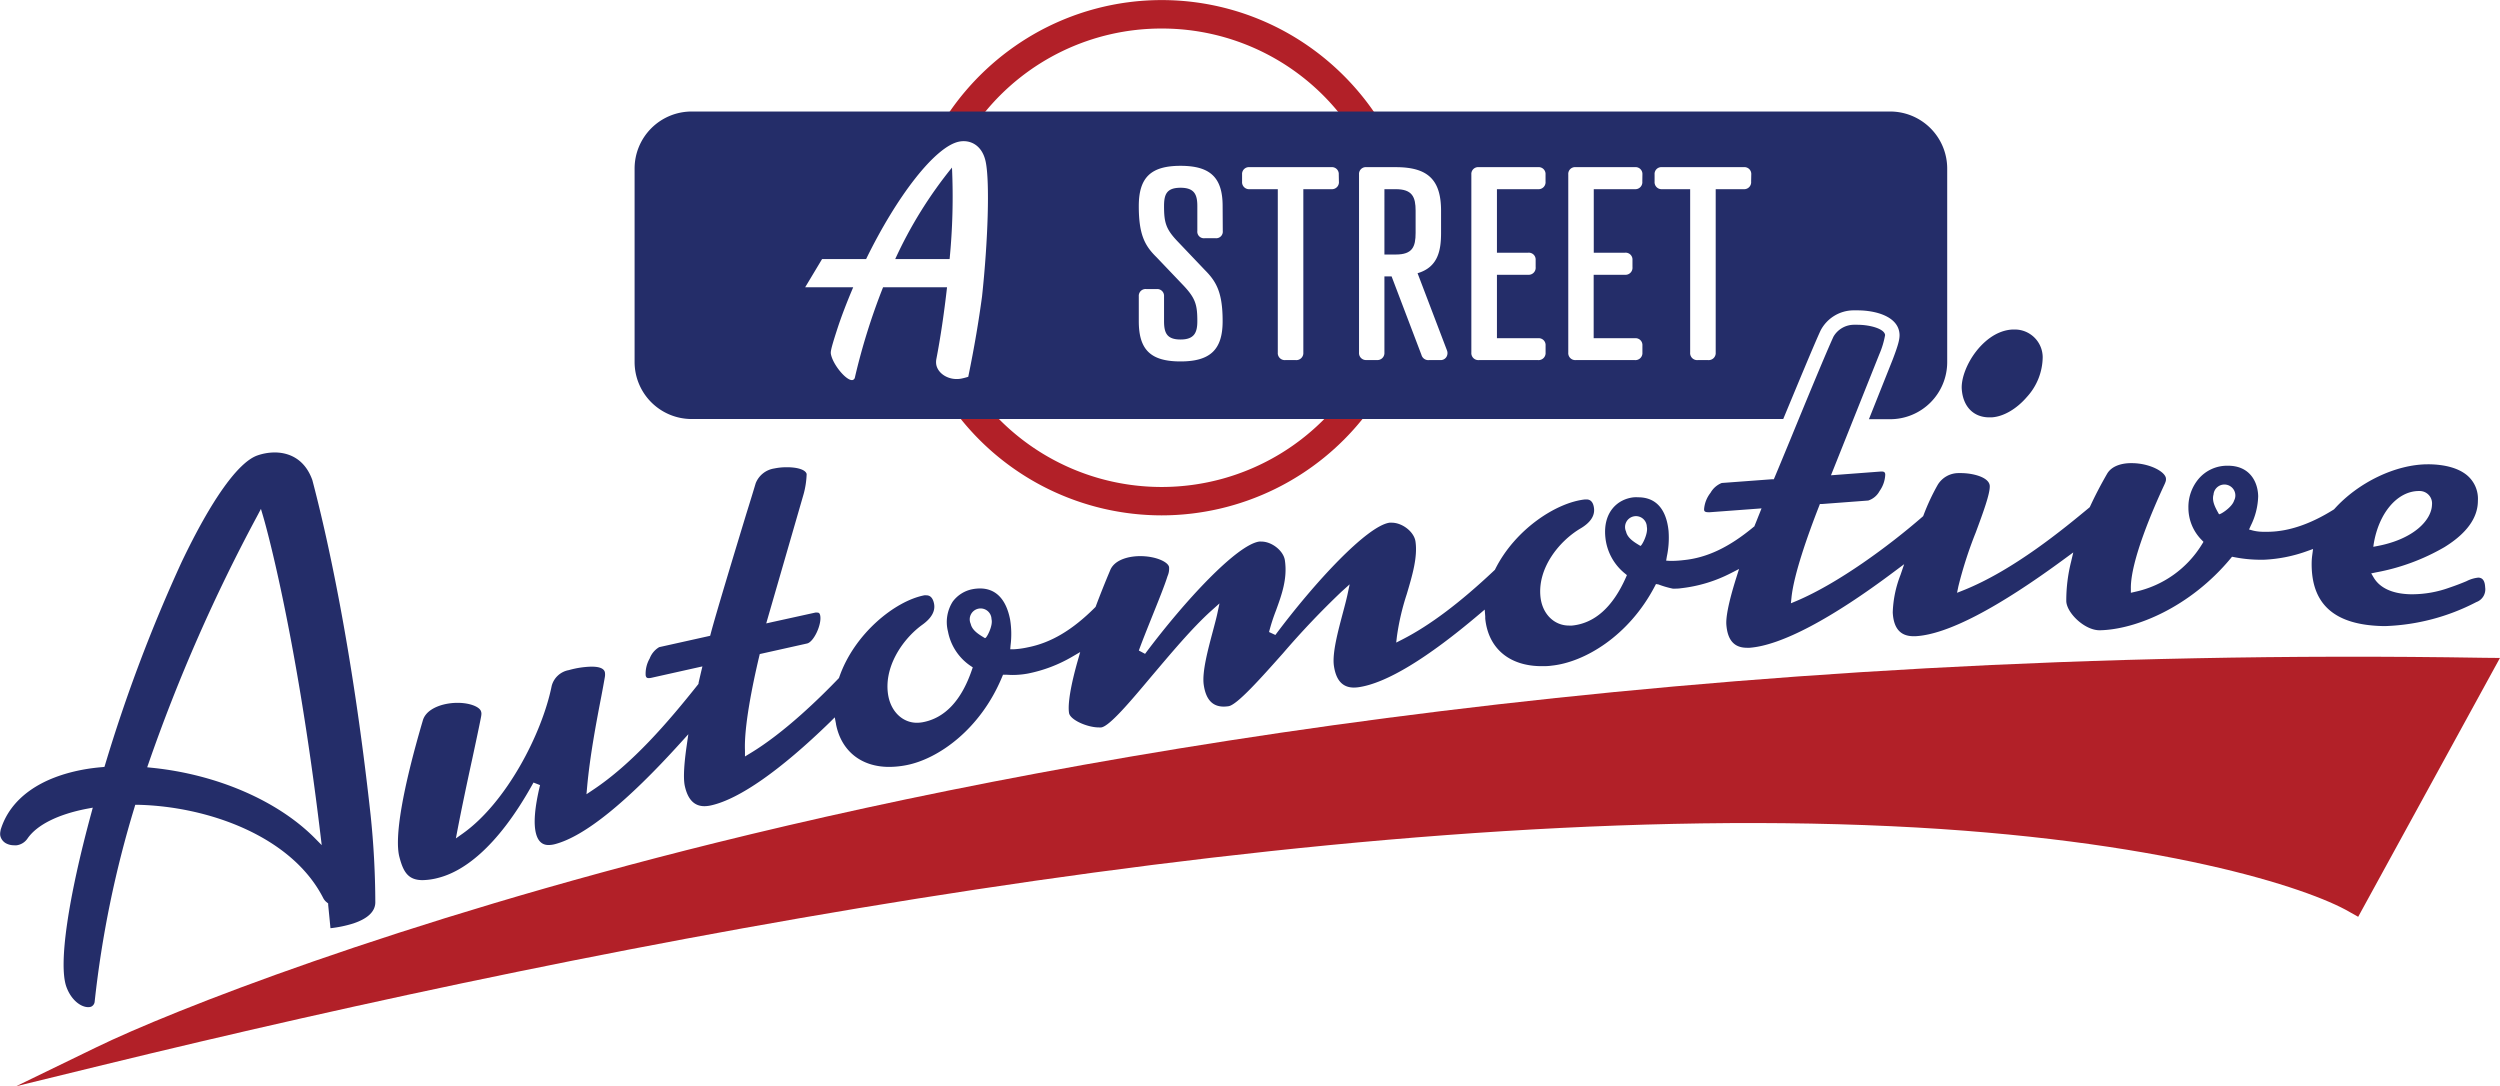 <svg id="A_Street_Automotive" data-name="A Street Automotive" xmlns="http://www.w3.org/2000/svg" viewBox="0 0 525.69 228.37"><defs><style>.cls-1{fill:#b22028;}.cls-2{fill:#242d69;}</style></defs><title>A Street Automotive Logo</title><path class="cls-1" d="M272.49,123.59a54.26,54.26,0,0,0,42.82-21h-7.9a48.08,48.08,0,0,1-69.84,0h-7.89A54.24,54.24,0,0,0,272.49,123.59Z" transform="translate(-28.23 -15.22)"/><path class="cls-1" d="M272.49,21.22a47.92,47.92,0,0,1,37.51,18h7.46a54.69,54.69,0,0,0-17.95-16.75,54,54,0,0,0-54,0,54.76,54.76,0,0,0-17.94,16.75H235A47.91,47.91,0,0,1,272.49,21.22Z" transform="translate(-28.23 -15.22)"/><path class="cls-1" d="M550.6,153.54c-166.5-2.74-294.09,19.63-371.82,38.89-67.44,16.72-114.7,35.42-130.27,43l-16.89,8.2,18.24-4.46c106.3-25.95,257.82-55.72,376.05-50.22,56.57,2.64,87.8,13,96.41,18.05L524.1,208l29.81-54.43Z" transform="translate(-28.23 -15.22)"/><path class="cls-2" d="M549.35,136.68h0a7,7,0,0,0-2.48.75c-.91.38-2.05.84-3.65,1.38a23.14,23.14,0,0,1-7.73,1.37h-.38c-3.74-.08-6.41-1.28-7.73-3.48l-.54-.91,1-.21a44.7,44.7,0,0,0,14.43-5.33c4.59-2.84,7-6.11,7-9.72a6.45,6.45,0,0,0-2.49-5.54c-1.74-1.34-4.39-2.08-7.68-2.14h-.34c-6.72,0-14.62,3.78-19.67,9.4l-.07.07-.09.06c-4.78,3-9.36,4.58-13.61,4.66l-.91,0a9.37,9.37,0,0,1-2.41-.25l-.85-.23.36-.8a14.68,14.68,0,0,0,1.56-6.19c-.05-3-1.75-6.42-6.34-6.42h-.19a7.86,7.86,0,0,0-6,2.77,9.19,9.19,0,0,0-2.14,6.09,9.59,9.59,0,0,0,2.76,6.72l.41.43-.31.5a21.92,21.92,0,0,1-14.06,10l-.9.21V139c-.11-5.81,4.82-17.08,6.95-21.66.44-.93.44-1.11.43-1.43,0-1.45-3.42-3.3-7.2-3.3h-.21c-1.41,0-3.92.36-5,2.29-1.32,2.29-2.51,4.58-3.55,6.83l-.08.15-.13.11c-5.14,4.26-15.84,13.14-26.47,17.37l-1.29.51.28-1.36a86.45,86.45,0,0,1,3.66-11.34c1.55-4.18,3-8.13,2.94-9.76-.1-1.87-3.61-2.71-6.07-2.71h-.49a5.12,5.12,0,0,0-4.38,2.46,45.23,45.23,0,0,0-3,6.43l-.07.17-.14.12c-7.06,6.15-17.73,14-26.5,17.71l-1.17.49.13-1.26c.52-4.92,3.44-13.14,5.8-19.18l.17-.44.47,0,9.7-.73a4.14,4.14,0,0,0,2.38-2,6.39,6.39,0,0,0,1.19-3.42c0-.51-.23-.68-.76-.68h-.16l-9.29.7-1.2.09.45-1.12,9.69-24.27a18,18,0,0,0,1.24-4.09c-.1-1.3-3.11-2.17-5.87-2.17-.26,0-.49,0-.71,0A5,5,0,0,0,413.77,86c-1.51,3.26-5.85,13.78-9,21.46-1.44,3.49-2.69,6.51-3.37,8.12l-.18.42-.45,0-10.5.78a4.7,4.7,0,0,0-2.36,2.07,6.37,6.37,0,0,0-1.35,3.42c0,.32,0,.66.92.66l.27,0,9.69-.72,1.2-.09-.44,1.11c-.34.84-.66,1.67-1,2.49l-.07.19L397,126c-5.15,4.29-9.84,6.52-14.76,7a22.82,22.82,0,0,1-2.29.16h-.54l-.83-.05.14-.83a19.08,19.08,0,0,0,.37-5.4c-.47-4.64-2.69-7.09-6.39-7.09a6.88,6.88,0,0,0-.9,0c-3.38.34-6.53,3.08-6,8.41a11.18,11.18,0,0,0,4.09,7.59l.44.36-.23.53c-2.75,6.2-6.55,9.6-11.29,10.08a5,5,0,0,1-.66,0c-3.17,0-5.64-2.5-6-6.08-.61-6,3.89-11.62,8.34-14.29,2.11-1.22,3.09-2.65,2.93-4.23-.2-1.92-1.28-1.92-1.63-1.92h-.26c-6,.62-14.72,6.28-18.9,14.68l-.06.12-.1.09c-7.26,6.85-13.61,11.62-19.41,14.58l-1.24.63.16-1.38a51,51,0,0,1,2.05-8.78c1.19-4,2.32-7.83,1.84-11.11-.29-2-2.74-3.94-5-3.94a3.44,3.44,0,0,0-.46,0c-4.71.69-15.63,12.4-24,23.61l-1.33-.62a39,39,0,0,1,1.45-4.5c1.2-3.3,2.45-6.71,1.88-10.58-.29-2-2.74-3.94-4.94-3.94a3.44,3.44,0,0,0-.46,0c-4.71.69-15.63,12.4-24,23.61l-1.31-.7c.68-1.89,1.72-4.47,2.73-7,1.31-3.26,2.68-6.63,3.3-8.63a3.91,3.91,0,0,0,.33-1.9c-.16-1.09-2.79-2.32-6.07-2.32a11.45,11.45,0,0,0-1.68.12c-1.39.2-3.85.85-4.65,2.89-1.07,2.54-2.08,5.06-3,7.52l-.06.15-.11.11c-4.79,4.79-9.3,7.45-14.19,8.4a17.92,17.92,0,0,1-2.8.39l-.84,0,.07-.84a19,19,0,0,0-.1-5.41c-.83-4.27-3-6.53-6.33-6.53a8.65,8.65,0,0,0-1.56.15,6.76,6.76,0,0,0-4.17,2.61,8,8,0,0,0-1,6.3,11.24,11.24,0,0,0,4.73,7.21l.48.32-.19.54c-2.19,6.42-5.68,10.14-10.36,11a6.93,6.93,0,0,1-1.19.11c-2.94,0-5.34-2.23-6-5.55-1.14-5.93,2.85-11.92,7.05-15,2-1.41,2.85-2.91,2.55-4.48-.23-1.17-.77-1.77-1.62-1.77a2.22,2.22,0,0,0-.43,0c-6.17,1.19-14.76,8.11-17.89,17.23l-.06.16-.11.12c-3.84,4-11.36,11.39-18.57,15.72l-1.08.66,0-1.27c-.2-4.93,1.5-13.49,3-19.81l.11-.46.46-.1,9.49-2.12c1.41-.31,3.16-4.08,2.75-5.93-.12-.53-.38-.57-.63-.57a1.76,1.76,0,0,0-.38,0l-9.09,2-1.24.28.35-1.22,7.52-26a18.22,18.22,0,0,0,.63-4.19c-.2-.87-1.82-1.43-4.15-1.43a12.79,12.79,0,0,0-2.67.26,5,5,0,0,0-3.9,3.12c-.38,1.28-1.1,3.64-2,6.52-2.55,8.39-6.4,21.07-7.45,25.09l-.12.45-.44.1-10.28,2.29a4.7,4.7,0,0,0-2,2.39,6.42,6.42,0,0,0-.84,3.57c.1.42.25.55.68.55a2.75,2.75,0,0,0,.59-.08l9.49-2.12,1.17-.26-.28,1.17c-.18.79-.37,1.57-.54,2.34l0,.17-.11.13c-6.25,7.87-13.77,16.65-22.15,22.2l-1.3.87.14-1.56c.59-6.43,1.85-13.17,3-19.11.26-1.36.5-2.68.73-4a3,3,0,0,0,0-1c-.26-1-1.69-1.16-2.85-1.16a19.17,19.17,0,0,0-4.73.73,4.54,4.54,0,0,0-3.6,3.31c-2.06,10.18-9.59,24.55-18.63,31l-1.52,1.08.35-1.84c.79-4.11,2-9.9,3.12-15,.77-3.59,1.43-6.69,1.75-8.34.21-1,.17-1.19.08-1.5-.27-1-2.39-1.83-4.93-1.83a12.25,12.25,0,0,0-3.05.38c-1.36.36-3.73,1.28-4.29,3.4-4.24,14.42-6,24.61-4.89,28.69.82,3.12,1.84,4.81,4.87,4.81a13.75,13.75,0,0,0,3.44-.52c4.7-1.24,12-5.71,19.87-20l1.38.54c-1.12,4.63-1.41,8.06-.85,10.19s1.8,2.41,2.67,2.41a5.6,5.6,0,0,0,1.33-.19c6.21-1.64,15.09-8.8,26.38-21.29l1.65-1.82-.35,2.44c-.74,5.11-.62,7.41-.39,8.44.63,2.86,2,4.25,4.13,4.25a6.51,6.51,0,0,0,1.4-.17c5.92-1.32,14.58-7.38,25-17.51l1-1,.26,1.36v.06c1.08,5.6,5.25,9,11.17,9a19.18,19.18,0,0,0,3.6-.36c6.73-1.29,15.57-7.52,20.14-18.52l.21-.5.54,0c.45,0,.92.05,1.4.05a18.15,18.15,0,0,0,3.3-.3,30,30,0,0,0,9.38-3.58l1.61-.94-.51,1.79c-1.47,5.17-2.13,9.08-1.84,11,.21,1.48,3.86,3.06,6.26,3.06a4.05,4.05,0,0,0,.52,0c1.77-.26,6.25-5.61,10.59-10.78,4-4.71,8.43-10.05,12.55-13.76l1.72-1.54-.48,2.25c-.22,1-.58,2.34-.95,3.73-1,3.77-2.27,8.47-1.88,11.16.45,3.07,1.83,4.56,4.21,4.56a7.21,7.21,0,0,0,1-.08c1.78-.26,6.7-5.79,11.47-11.15a176.8,176.8,0,0,1,12.28-12.93l1.72-1.55-.48,2.26c-.22,1-.57,2.34-.94,3.72-1,3.78-2.28,8.48-1.89,11.17.45,3.06,1.83,4.56,4.22,4.56a7.19,7.19,0,0,0,1-.08c5.79-.85,14.33-6,25.37-15.37l1.12-.95.11,1.46v.2c0,.08,0,.16,0,.24.64,6.27,5.08,10,11.87,10,.68,0,1.38,0,2.1-.11,6.81-.7,16.16-6.13,21.68-16.68l.25-.48.54.09A19.34,19.34,0,0,0,380,139c.57,0,1.12,0,1.64-.08a30.2,30.2,0,0,0,10.67-3.24l1.6-.82-.54,1.71c-1.92,6.07-2.22,8.78-2.13,10,.25,3.27,1.66,4.86,4.33,4.86l.56,0c6.63-.5,17.2-6.08,30.56-16.13l1.94-1.45-.78,2.29a23.59,23.59,0,0,0-1.62,7.86c.17,3.34,1.6,5,4.37,5h.4c6.63-.34,17.24-5.86,31.54-16.41l1.65-1.21-.47,2a33.5,33.5,0,0,0-1,8.23c.05,2.43,3.8,6.14,7,6.14h.07c7.55-.15,19-4.88,27.5-15.12l.28-.34.44.08a28.81,28.81,0,0,0,5.6.55h.6a30.57,30.57,0,0,0,9.25-1.85l1.15-.41-.16,1.21a13.49,13.49,0,0,0-.13,1.54c-.17,8.85,4.75,13.26,15.06,13.46h.47a44.76,44.76,0,0,0,19.1-5.05,2.84,2.84,0,0,0,1.85-3.09C550.74,137.36,550.28,136.7,549.35,136.68Zm-22-7c1.06-6.6,5-11.21,9.52-11.21H537a2.6,2.6,0,0,1,2.62,2.86c-.07,3.21-3.79,7.33-11.82,8.77l-.52.1Zm-292,19.73c-1.06-.65-2.68-1.53-3-3a2.29,2.29,0,1,1,4.37-1C237.1,146.81,235.62,149.51,235.4,149.37ZM373.15,130c-1.06-.65-2.68-1.53-3-3a2.29,2.29,0,1,1,4.37-1C374.85,127.47,373.37,130.18,373.15,130ZM498,120.49c-.43,1.45-3.06,3.07-3.18,2.84-.6-1.09-1.57-2.66-1.14-4.11a2.3,2.3,0,1,1,4.32,1.27Z" transform="translate(-28.23 -15.22)"/><path class="cls-2" d="M107.15,205a181.73,181.73,0,0,0-1-18.49c-3.92-35.71-9.35-59.39-12.24-70.34-1.81-5.06-5.73-5.81-7.9-5.81a11.2,11.2,0,0,0-3.6.61c-4.08,1.38-9.75,9.36-16,22.46A328.46,328.46,0,0,0,50.34,176l-.15.48-.5.05c-1.19.1-2.31.24-3.34.41-9.6,1.62-16,6.17-18,12.83l0,.12a2.66,2.66,0,0,0-.07,1,2.41,2.41,0,0,0,1.44,1.77,3.47,3.47,0,0,0,1.44.3,3,3,0,0,0,.6,0,3.29,3.29,0,0,0,2.24-1.4c2-2.91,6.49-5.13,12.56-6.29l1.18-.22-.31,1.15c-4.91,18.07-6.88,31.68-5.28,36.42,1,2.87,3.07,4.38,4.63,4.38a1.78,1.78,0,0,0,.59-.09,1.28,1.28,0,0,0,.77-1.11A221.61,221.61,0,0,1,56.51,185l.16-.55h.57c14.62.33,32.35,6.54,39,19.69A2.73,2.73,0,0,0,97,205l.24.2,0,.31q.24,2.41.48,4.89a25.25,25.25,0,0,0,4.8-1C105.58,208.38,107.12,206.88,107.15,205ZM94.36,191.39c-7.85-7.87-20.65-13.37-34.24-14.73l-.94-.1.31-.89a357.78,357.78,0,0,1,22.75-51.81l.86-1.63.52,1.77c.07.22,6.75,23,12,66.77l.26,2.16Z" transform="translate(-28.23 -15.22)"/><path class="cls-2" d="M454.44,98.69a12.59,12.59,0,0,0,3.32-8.35,5.86,5.86,0,0,0-6-5.83h-.34c-3.73.19-6.42,3-7.69,4.64-1.91,2.48-3.07,5.51-3,7.72.2,3.77,2.42,6.11,5.8,6.11H447C449.46,102.85,452.24,101.25,454.44,98.69Z" transform="translate(-28.23 -15.22)"/><path class="cls-2" d="M425.67,38.67h-252a12,12,0,0,0-12,12V91.33a12,12,0,0,0,12,12H403.2c3-7.21,6.5-15.69,7.85-18.6a7.86,7.86,0,0,1,6.8-4.25c.29,0,.6,0,.94,0,3.92,0,8.59,1.3,8.86,4.94.08,1.05-.27,2.36-1.43,5.4l-5,12.55h4.46a12,12,0,0,0,12-12V50.67A12,12,0,0,0,425.67,38.67ZM234.73,77.55c-.67,5-1.61,10.66-2.9,16.9a14.05,14.05,0,0,1-1.41.37c-2.46.5-4.9-.88-5.31-2.89a3.34,3.34,0,0,1,0-1.14c.89-4.6,1.66-9.85,2.26-15.17H213.92A134.12,134.12,0,0,0,208,94.56a.68.68,0,0,1-.49.57c-1.23.26-4.09-3.14-4.55-5.4-.09-.46-.11-.86,1.17-4.83,1-3.14,2.23-6.26,3.51-9.28h-10.1l3.55-5.92h9.26C216.86,56.36,224.91,46,229.91,45c2.27-.46,4.86.69,5.59,4.25C236.37,53.44,236,65.72,234.73,77.55Zm50.62-13.77a1.39,1.39,0,0,1-1.53,1.53h-2.26A1.39,1.39,0,0,1,280,63.78V58.56c0-2.39-.59-3.86-3.53-3.86S273,56.11,273,58.56c0,3.44.38,4.84,2.87,7.44h0l5.71,6c2.48,2.48,3.74,4.82,3.74,10.76s-2.56,8.46-8.85,8.46-8.78-2.45-8.78-8.46V77.53A1.43,1.43,0,0,1,269.25,76h2.25A1.43,1.43,0,0,1,273,77.53v5.22c0,2.45.57,3.86,3.47,3.86S280,85.14,280,82.75c0-3.4-.37-4.78-2.86-7.44l-5.72-6c-2.47-2.42-3.73-4.75-3.73-10.76s2.54-8.46,8.78-8.46,8.85,2.45,8.85,8.46Zm24.42-10.39A1.47,1.47,0,0,1,308.18,55h-5.89V89.35a1.48,1.48,0,0,1-1.59,1.59h-2.2a1.47,1.47,0,0,1-1.58-1.59V55H291a1.47,1.47,0,0,1-1.59-1.58V51.9A1.44,1.44,0,0,1,291,50.37h17.15a1.44,1.44,0,0,1,1.59,1.53Zm22.6,36.9a1.42,1.42,0,0,1-1.17.65h-2.5a1.48,1.48,0,0,1-1.57-1.09l-6.28-16.51h-1.51v16a1.48,1.48,0,0,1-1.59,1.59h-2.2A1.47,1.47,0,0,1,314,89.35V51.9a1.43,1.43,0,0,1,1.58-1.53h6.16c6.75,0,9.51,2.66,9.51,9.18v4.62c0,3.67-.61,7.23-4.94,8.5l6.18,16.22A1.56,1.56,0,0,1,332.37,90.29Zm20.85-36.9A1.47,1.47,0,0,1,351.63,55H343V68.36h6.55a1.44,1.44,0,0,1,1.59,1.53v1.48A1.48,1.48,0,0,1,349.54,73H343V86.34h8.64a1.44,1.44,0,0,1,1.59,1.53v1.48a1.48,1.48,0,0,1-1.59,1.59H339.2a1.47,1.47,0,0,1-1.58-1.59V51.9a1.43,1.43,0,0,1,1.58-1.53h12.43a1.44,1.44,0,0,1,1.59,1.53Zm20.35,0A1.47,1.47,0,0,1,372,55h-8.64V68.36h6.55a1.44,1.44,0,0,1,1.59,1.53v1.48A1.48,1.48,0,0,1,369.89,73h-6.55V86.34H372a1.44,1.44,0,0,1,1.59,1.53v1.48A1.48,1.48,0,0,1,372,90.94H359.55A1.47,1.47,0,0,1,358,89.35V51.9a1.43,1.43,0,0,1,1.58-1.53H372a1.44,1.44,0,0,1,1.59,1.53Zm22.88,0A1.47,1.47,0,0,1,394.86,55H389V89.35a1.48,1.48,0,0,1-1.59,1.59h-2.2a1.47,1.47,0,0,1-1.58-1.59V55h-5.9a1.47,1.47,0,0,1-1.58-1.58V51.9a1.43,1.43,0,0,1,1.58-1.53h17.16a1.44,1.44,0,0,1,1.59,1.53Z" transform="translate(-28.23 -15.22)"/><path class="cls-2" d="M216.47,69.7h11.44a134.2,134.2,0,0,0,.5-19.25A90.06,90.06,0,0,0,216.47,69.7Z" transform="translate(-28.23 -15.22)"/><path class="cls-2" d="M321.71,55h-2.37V68.74h2.37c3.53,0,4.19-1.61,4.19-4.57V59.55C325.9,56.65,325.22,55,321.71,55Z" transform="translate(-28.23 -15.22)"/></svg>